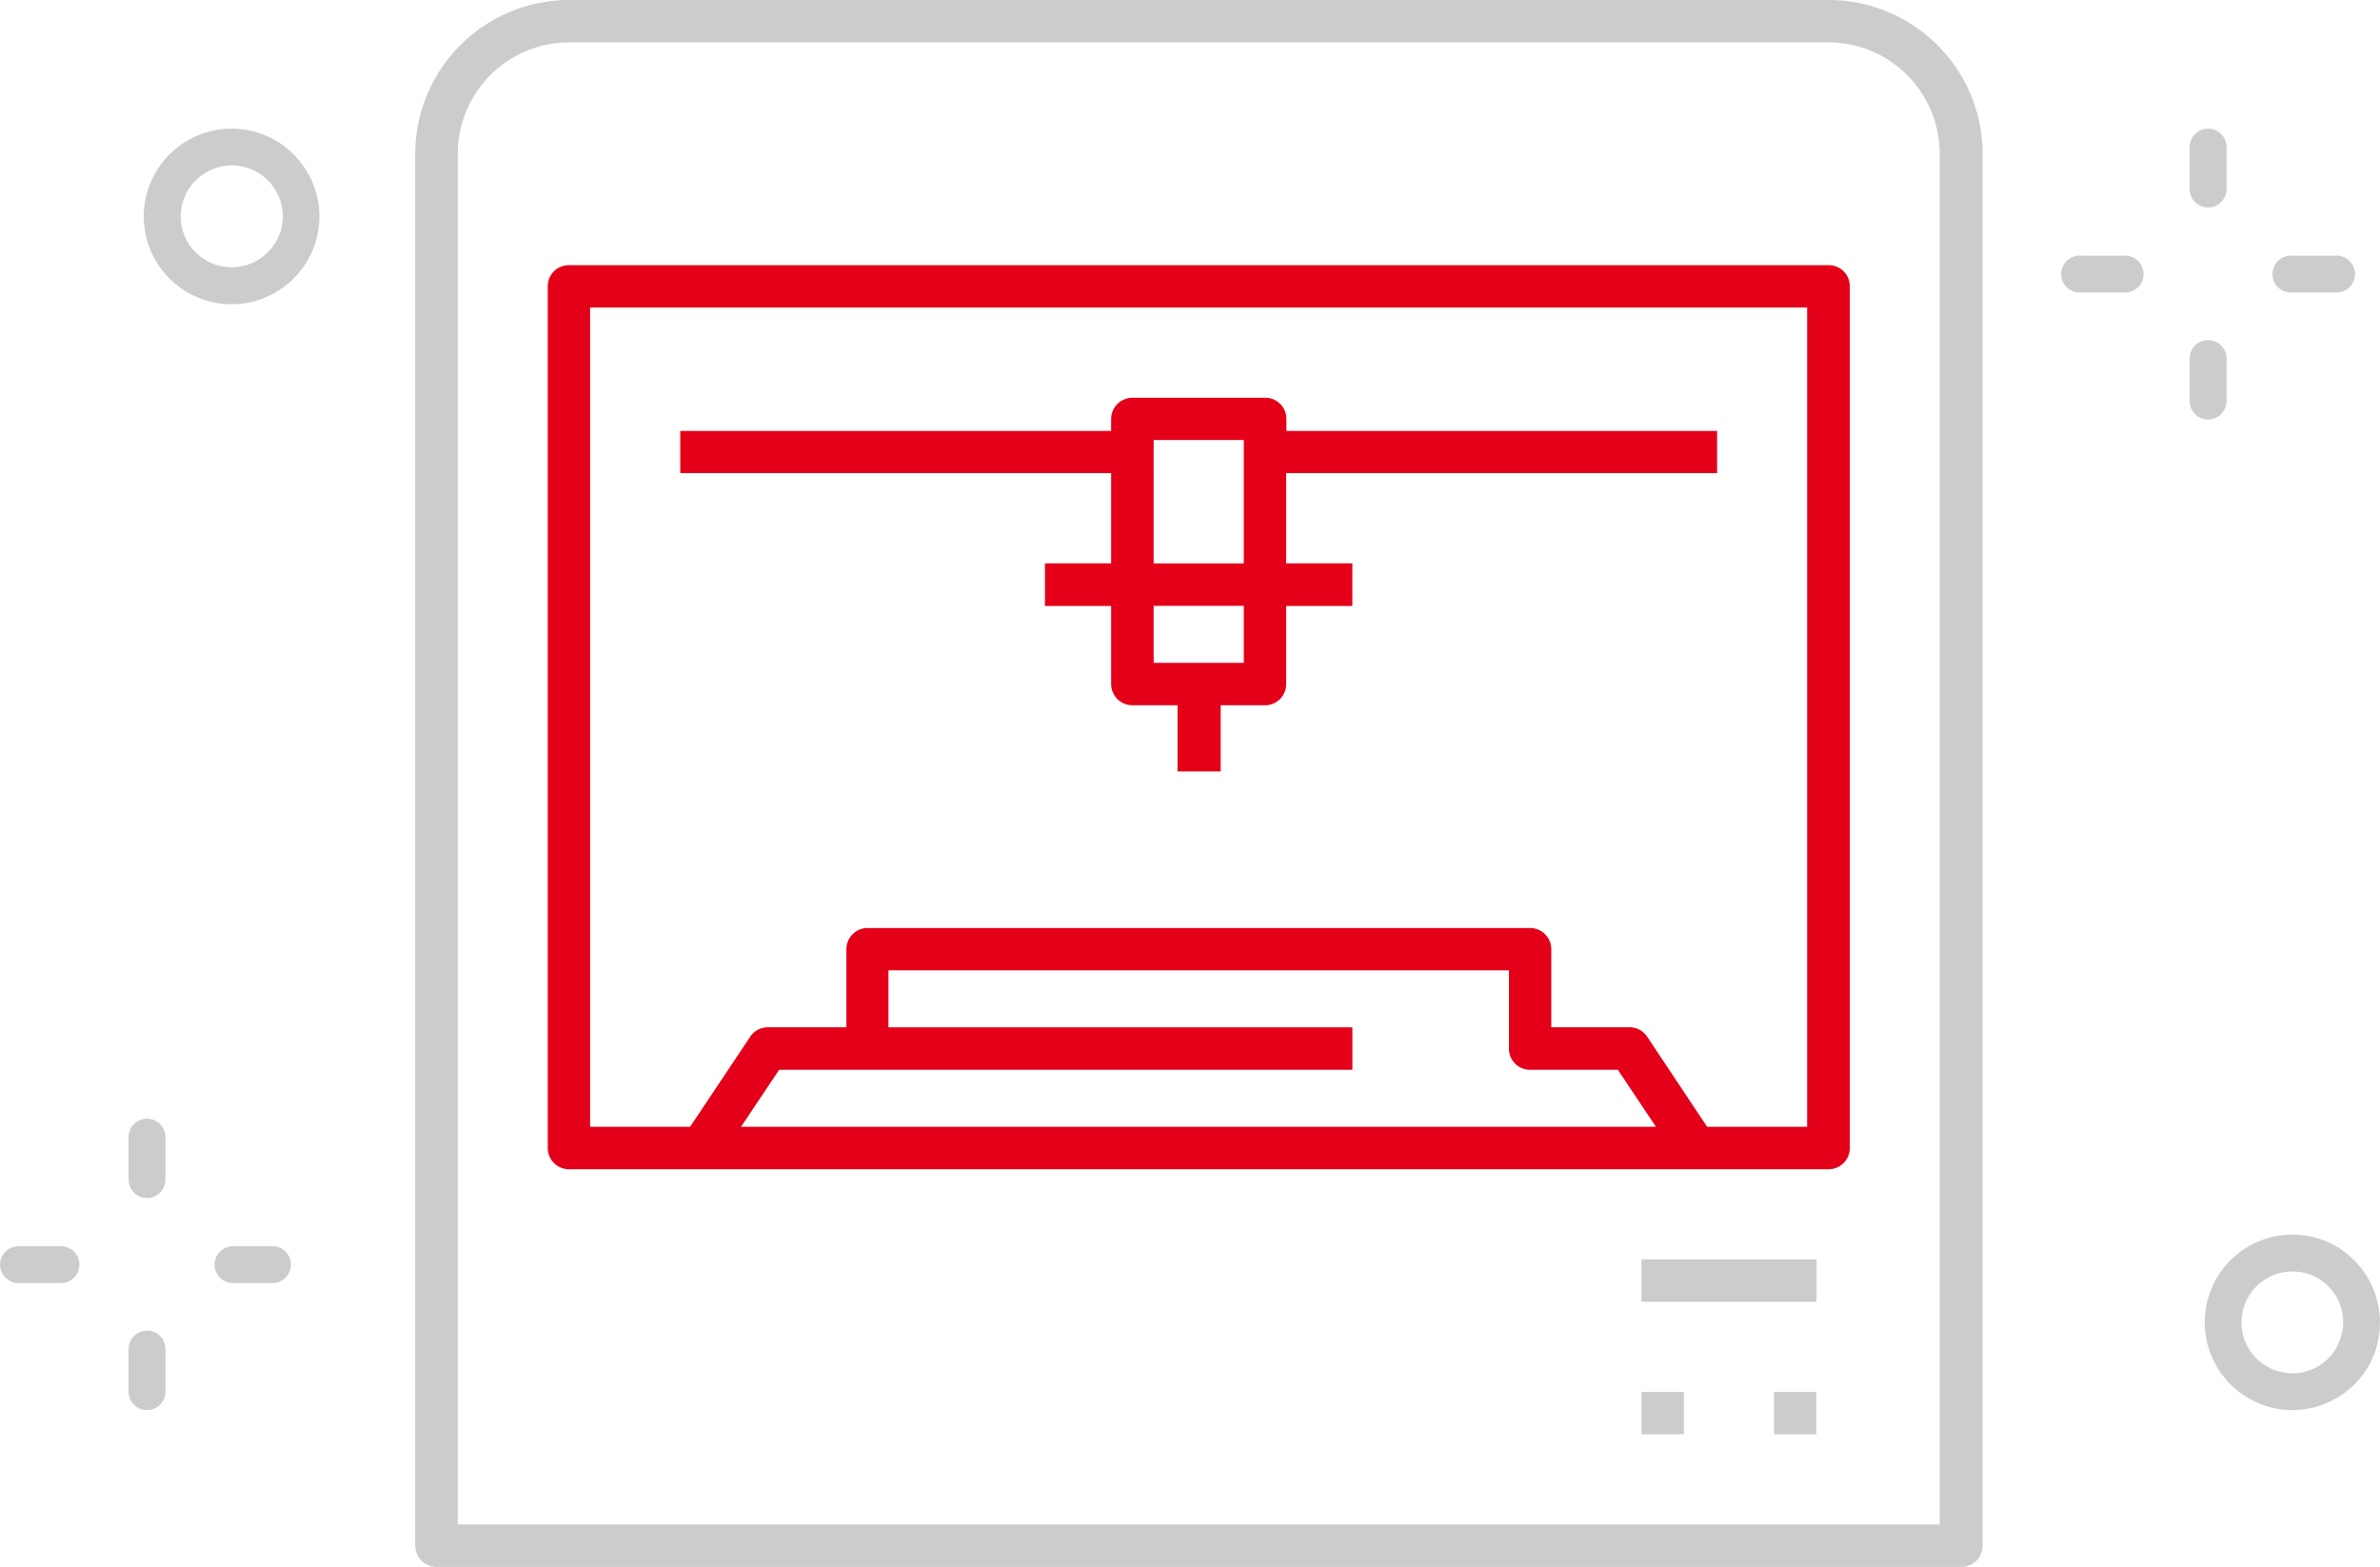 <?xml version="1.0" encoding="UTF-8"?> <svg xmlns="http://www.w3.org/2000/svg" id="printStep_3" width="122.255" height="80.49" viewBox="0 0 122.255 80.49"><path id="Path_94" data-name="Path 94" d="M162.925,41.12V38.937a.947.947,0,0,0-1.895,0V41.12a.947.947,0,1,0,1.895,0Z" transform="translate(-48.552 -20.519)" fill="#cccccb"></path><path id="Path_95" data-name="Path 95" d="M161.977,27.708a.947.947,0,0,0,.947-.947V24.607a.947.947,0,1,0-1.895,0V26.79a.947.947,0,0,0,.947.917Z" transform="translate(-48.552 -17.05)" fill="#cccccb"></path><path id="Path_96" data-name="Path 96" d="M155.526,32.269H153.35a.947.947,0,1,0,0,1.887h2.175a.947.947,0,1,0,0-1.887Z" transform="translate(-46.444 -19.133)" fill="#cccccb"></path><path id="Path_97" data-name="Path 97" d="M167.67,34.156h2.183a.947.947,0,1,0,0-1.887H167.67a.947.947,0,1,0,0,1.887Z" transform="translate(-49.91 -19.133)" fill="#cccccb"></path><path id="Path_98" data-name="Path 98" d="M168.729,99.162a4.5,4.5,0,0,0-4.336,7.9,4.457,4.457,0,0,0,2.16.561,4.548,4.548,0,0,0,3.957-2.335h0a4.548,4.548,0,0,0-1.781-6.124Zm.121,5.207a2.614,2.614,0,1,1-2.282-3.866,2.562,2.562,0,0,1,1.251.318,2.607,2.607,0,0,1,1.016,3.547Z" transform="translate(-48.801 -35.189)" fill="#cccccb"></path><path id="Path_99" data-name="Path 99" d="M23.245,91.7V93.88a.947.947,0,0,1-1.895,0V91.7a.947.947,0,0,1,1.895,0Z" transform="translate(-14.747 -33.288)" fill="#cccccb"></path><path id="Path_100" data-name="Path 100" d="M22.3,105.12a.947.947,0,0,1,.947.947v2.183a.947.947,0,1,1-1.895,0v-2.183A.947.947,0,0,1,22.3,105.12Z" transform="translate(-14.747 -36.766)" fill="#cccccb"></path><path id="Path_101" data-name="Path 101" d="M15.853,101.286H13.67a.947.947,0,1,1,0-1.887h2.183a.947.947,0,0,1,0,1.887Z" transform="translate(-12.638 -35.38)" fill="#cccccb"></path><path id="Path_102" data-name="Path 102" d="M28.045,99.4h2.191a.947.947,0,0,1,0,1.887H28.045a.947.947,0,0,1,0-1.887Z" transform="translate(-16.158 -35.381)" fill="#cccccb"></path><path id="Path_103" data-name="Path 103" d="M30.832,26h0a4.442,4.442,0,0,0-2.676-2.16A4.51,4.51,0,1,0,30.847,26Zm-2.676,4.457a2.562,2.562,0,0,1-1.251.318,2.607,2.607,0,0,1-1.258-4.9,2.562,2.562,0,0,1,1.986-.22,2.607,2.607,0,0,1,.523,4.8Z" transform="translate(-14.997 -17.051)" fill="#cccccb"></path><path id="Path_104" data-name="Path 104" d="M41.864,95.43a1.091,1.091,0,0,1-1.084-1.091v-71.5a7.913,7.913,0,0,1,7.9-7.9h64.693a7.921,7.921,0,0,1,7.921,7.9v71.5A1.1,1.1,0,0,1,120.2,95.43Zm6.822-78.314a5.73,5.73,0,0,0-5.723,5.723V93.247h76.124V22.838a5.723,5.723,0,0,0-5.715-5.723Z" transform="translate(-19.449 -14.94)" fill="#cccccb"></path><path id="Path_105" data-name="Path 105" d="M50.851,79.351A1.091,1.091,0,0,1,49.76,78.26V34a1.084,1.084,0,0,1,1.091-1.091h64.693a1.084,1.084,0,0,1,1.1,1.091V78.26a1.091,1.091,0,0,1-1.084,1.091Zm49.367-12.393a1.091,1.091,0,0,1,1.091,1.084v4.017h4.017a1.076,1.076,0,0,1,.91.485l3.077,4.624h5.139V35.085H51.935V77.168h5.139l3.085-4.624a1.076,1.076,0,0,1,.9-.485H65.1V68.042a1.092,1.092,0,0,1,1.091-1.084ZM59.689,77.168h46.995l-1.956-2.926h-4.548a1.084,1.084,0,0,1-1.046-1.091V69.134H67.262v2.926H91.092v2.183H61.645Z" transform="translate(-21.623 -19.289)" fill="#e40019"></path><rect id="Rectangle_28" data-name="Rectangle 28" width="8.99" height="2.175" transform="translate(84.319 64.693)" fill="#cccccb"></rect><rect id="Rectangle_29" data-name="Rectangle 29" width="2.175" height="2.175" transform="translate(84.319 71.5)" fill="#cccccb"></rect><rect id="Rectangle_30" data-name="Rectangle 30" width="2.175" height="2.175" transform="translate(91.125 71.5)" fill="#cccccb"></rect><path id="Path_107" data-name="Path 107" d="M84.284,61.09v-3.4H81.964a1.091,1.091,0,0,1-1.091-1.091v-4.01h-3.4V50.4h3.4V45.763H58.74V43.6H80.873v-.614a1.091,1.091,0,0,1,1.091-1.091h6.822a1.084,1.084,0,0,1,1.091,1.091V43.6H112v2.168H89.863v4.631h3.4v2.191h-3.4V56.6a1.084,1.084,0,0,1-1.091,1.091H86.5v3.4Zm-1.228-5.579h4.631V52.585H83.056Zm0-5.109h4.631V44.065H83.056Z" transform="translate(-23.796 -21.463)" fill="#e40019"></path></svg> 